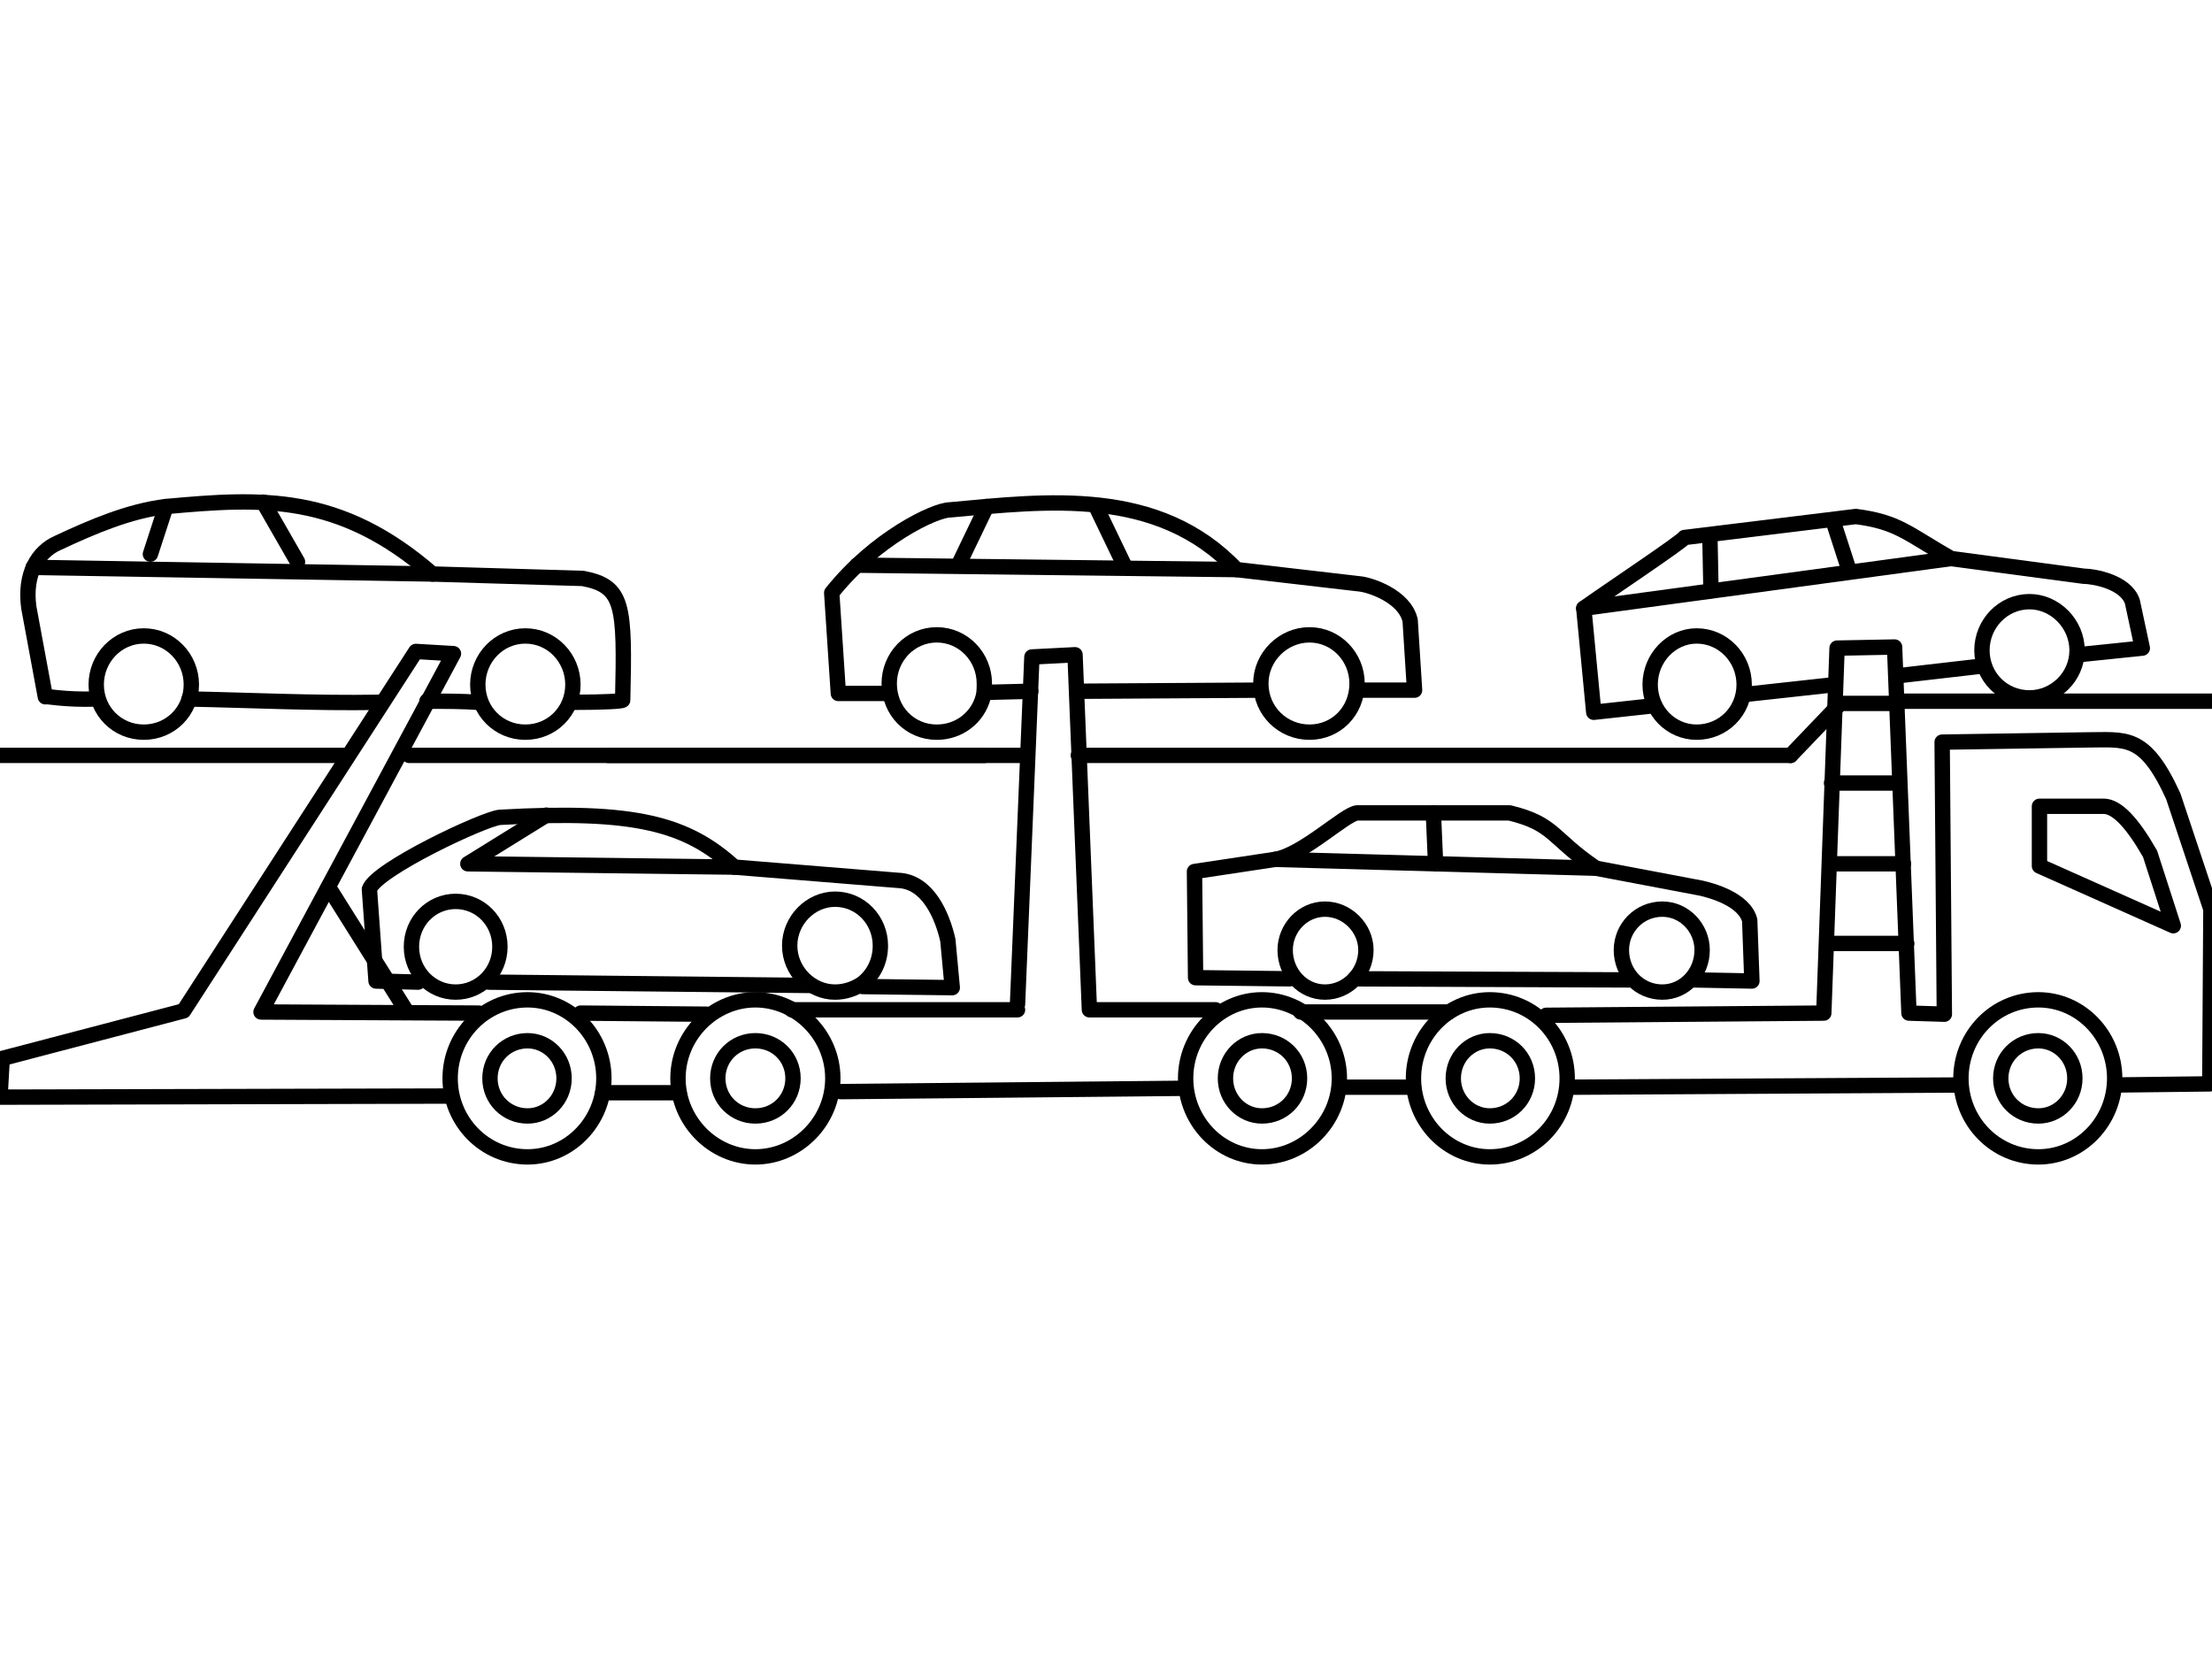 <?xml version="1.0" encoding="UTF-8"?>
<!DOCTYPE svg PUBLIC "-//W3C//DTD SVG 1.1//EN" "http://www.w3.org/Graphics/SVG/1.1/DTD/svg11.dtd">
<!-- Creator: CorelDRAW X7 -->
<svg xmlns="http://www.w3.org/2000/svg" xml:space="preserve" width="2in" height="1.5in" version="1.1" style="shape-rendering:geometricPrecision; text-rendering:geometricPrecision; image-rendering:optimizeQuality; fill-rule:evenodd; clip-rule:evenodd"
viewBox="0 0 2000 1500"
 xmlns:xlink="http://www.w3.org/1999/xlink">
 <defs>
  <style type="text/css">
   <![CDATA[
    .str0 {stroke:black;stroke-width:13.886;stroke-linecap:round;stroke-linejoin:round}
    .fil0 {fill:none;fill-rule:nonzero}
   ]]>
  </style>
 </defs>
 <g id="Layer_x0020_1">
  <g id="_705674464">
   <polyline class="fil0 str0" points="433,916 236,915 410,591 376,589 166,914 2,957 0,992 406,991 "/>
   <line class="fil0 str0" x1="639" y1="917" x2="525" y2= "916" />
   <line class="fil0 str0" x1="920" y1="913" x2="716" y2= "913" />
   <polyline class="fil0 str0" points="1099,913 985,913 972,592 933,594 920,908 "/>
   <line class="fil0 str0" x1="1310" y1="915" x2="1176" y2= "915" />
   <path class="fil0 str0" d="M1913 981l85 -1 1 -158 -34 -102c-26,-57 -43,-51 -79,-51l-130 2 2 246 -32 -1 -13 -331 -52 1 -12 330 -251 2"/>
   <line class="fil0 str0" x1="1420" y1="983" x2="1773" y2= "981" />
   <line class="fil0 str0" x1="1216" y1="983" x2="1278" y2= "983" />
   <line class="fil0 str0" x1="760" y1="987" x2="1071" y2= "984" />
   <line class="fil0 str0" x1="545" y1="988" x2="614" y2= "988" />
   <path class="fil0 str0" d="M407 975c0,39 31,71 70,71 38,0 69,-32 69,-71 0,-39 -31,-71 -69,-71 -39,0 -70,32 -70,71z"/>
   <line class="fil0 str0" x1="975" y1="683" x2="1619" y2= "683" />
   <line class="fil0 str0" x1="550" y1="683" x2="929" y2= "683" />
   <line class="fil0 str0" x1="370" y1="683" x2="890" y2= "683" />
   <line class="fil0 str0" x1="0" y1="683" x2="313" y2= "683" />
   <line class="fil0 str0" x1="1715" y1="634" x2="2000" y2= "634" />
   <line class="fil0 str0" x1="368" y1="915" x2="297" y2= "802" />
   <path class="fil0 str0" d="M1965 837l-121 -54 0 -54 58 0c12,0 26,15 42,43l21 65z"/>
   <path class="fil0 str0" d="M87 632c-29,1 -46,-3 -46,-2l-15 -81c-4,-30 8,-50 26,-58 32,-15 65,-29 98,-33 87,-8 157,-12 241,61l136 4c37,7 38,24 36,110 0,1 -17,2 -45,2m-86 0c-14,-1 -29,-1 -46,-1m-44 1c-57,1 -118,-2 -171,-3"/>
   <line class="fil0 str0" x1="30" y1="513" x2="391" y2= "519" />
   <line class="fil0 str0" x1="136" y1="501" x2="150" y2= "458" />
   <line class="fil0 str0" x1="269" y1="508" x2="238" y2= "454" />
   <path class="fil0 str0" d="M87 619c0,24 19,43 43,43 24,0 43,-19 43,-43 0,-24 -19,-44 -43,-44 -24,0 -43,20 -43,44z"/>
   <path class="fil0 str0" d="M432 619c0,24 19,43 43,43 24,0 43,-19 43,-43 0,-24 -19,-44 -43,-44 -24,0 -43,20 -43,44z"/>
   <path class="fil0 str0" d="M1140 624l-165 1m-43 0l-40 1m-89 1l-45 0 -6 -91c39,-49 93,-75 107,-75 87,-8 188,-21 259,54l112 13c9,1 40,11 45,33l4 63 -52 0"/>
   <path class="fil0 str0" d="M378 888l-38 -1 -6 -83c6,-18 104,-64 118,-65 123,-7 169,6 212,45l148 12c27,1 40,32 45,54l4 43 -81 -1m-48 -1l-290 -3"/>
   <path class="fil0 str0" d="M1473 886l-248 -1m-59 0l-85 -1 -1 -96 73 -11c25,-4 63,-41 74,-42l138 0c41,10 38,23 78,50l95 18c9,2 39,10 44,29l2 55 -52 -1"/>
   <path class="fil0 str0" d="M1794 602l-78 9m-57 8l-82 9m-81 10l-55 6 -9 -94c21,-15 90,-61 91,-64l155 -19c38,5 46,15 86,38l120 16c9,0 38,5 44,23l9 42 -58 6"/>
   <path class="fil0 str0" d="M443 975c0,19 15,34 34,34 18,0 33,-15 33,-34 0,-19 -15,-34 -33,-34 -19,0 -34,15 -34,34z"/>
   <path class="fil0 str0" d="M613 975c0,39 32,71 70,71 38,0 70,-32 70,-71 0,-39 -32,-71 -70,-71 -38,0 -70,32 -70,71z"/>
   <path class="fil0 str0" d="M649 975c0,19 15,34 34,34 19,0 34,-15 34,-34 0,-19 -15,-34 -34,-34 -19,0 -34,15 -34,34z"/>
   <path class="fil0 str0" d="M1072 975c0,39 31,71 69,71 38,0 70,-32 70,-71 0,-39 -32,-71 -70,-71 -38,0 -69,32 -69,71z"/>
   <path class="fil0 str0" d="M1108 975c0,19 15,34 33,34 19,0 34,-15 34,-34 0,-19 -15,-34 -34,-34 -18,0 -33,15 -33,34z"/>
   <path class="fil0 str0" d="M1278 975c0,39 31,71 69,71 39,0 70,-32 70,-71 0,-39 -31,-71 -70,-71 -38,0 -69,32 -69,71z"/>
   <path class="fil0 str0" d="M1314 975c0,19 15,34 33,34 19,0 34,-15 34,-34 0,-19 -15,-34 -34,-34 -18,0 -33,15 -33,34z"/>
   <path class="fil0 str0" d="M1773 975c0,39 31,71 70,71 38,0 69,-32 69,-71 0,-39 -31,-71 -69,-71 -39,0 -70,32 -70,71z"/>
   <path class="fil0 str0" d="M1809 975c0,19 15,34 34,34 18,0 33,-15 33,-34 0,-19 -15,-34 -33,-34 -19,0 -34,15 -34,34z"/>
   <path class="fil0 str0" d="M372 856c0,23 18,41 40,41 22,0 40,-18 40,-41 0,-23 -18,-41 -40,-41 -22,0 -40,18 -40,41z"/>
   <path class="fil0 str0" d="M714 855c0,23 19,42 41,42 9,0 18,-3 25,-8 10,-8 16,-20 16,-34 0,-23 -18,-42 -41,-42 -22,0 -41,19 -41,42z"/>
   <path class="fil0 str0" d="M804 618c0,25 19,44 43,44 20,0 37,-13 42,-32 1,-4 1,-8 1,-12 0,-24 -19,-44 -43,-44 -24,0 -43,20 -43,44z"/>
   <path class="fil0 str0" d="M1140 618c0,25 20,44 44,44 24,0 43,-19 43,-44 0,-24 -19,-44 -43,-44 -24,0 -44,20 -44,44z"/>
   <path class="fil0 str0" d="M1492 619c0,24 19,43 42,43 24,0 43,-19 43,-43 0,-24 -19,-44 -43,-44 -23,0 -42,20 -42,44z"/>
   <path class="fil0 str0" d="M1792 588c0,24 19,43 43,43 23,0 43,-19 43,-43 0,-24 -20,-44 -43,-44 -24,0 -43,20 -43,44z"/>
   <line class="fil0 str0" x1="1724" y1="853" x2="1656" y2= "853" />
   <line class="fil0 str0" x1="1721" y1="781" x2="1656" y2= "781" />
   <line class="fil0 str0" x1="1711" y1="708" x2="1656" y2= "708" />
   <polyline class="fil0 str0" points="1715,636 1664,636 1619,683 "/>
   <path class="fil0 str0" d="M1162 859c0,21 16,38 36,38 20,0 37,-17 37,-38 0,-20 -17,-37 -37,-37 -20,0 -36,17 -36,37z"/>
   <path class="fil0 str0" d="M1466 859c0,21 16,38 37,38 20,0 36,-17 36,-38 0,-20 -16,-37 -36,-37 -21,0 -37,17 -37,37z"/>
   <line class="fil0 str0" x1="1443" y1="785" x2="1153" y2= "777" />
   <line class="fil0 str0" x1="1118" y1="515" x2="775" y2= "511" />
   <line class="fil0 str0" x1="1764" y1="505" x2="1432" y2= "550" />
   <polyline class="fil0 str0" points="664,784 423,781 494,737 "/>
   <line class="fil0 str0" x1="1296" y1="735" x2="1298" y2= "781" />
   <line class="fil0 str0" x1="1659" y1="476" x2="1671" y2= "513" />
   <line class="fil0 str0" x1="1546" y1="484" x2="1547" y2= "534" />
   <line class="fil0 str0" x1="991" y1="458" x2="1016" y2= "510" />
   <line class="fil0 str0" x1="892" y1="458" x2="867" y2= "510" />
  </g>
 </g>
</svg>
